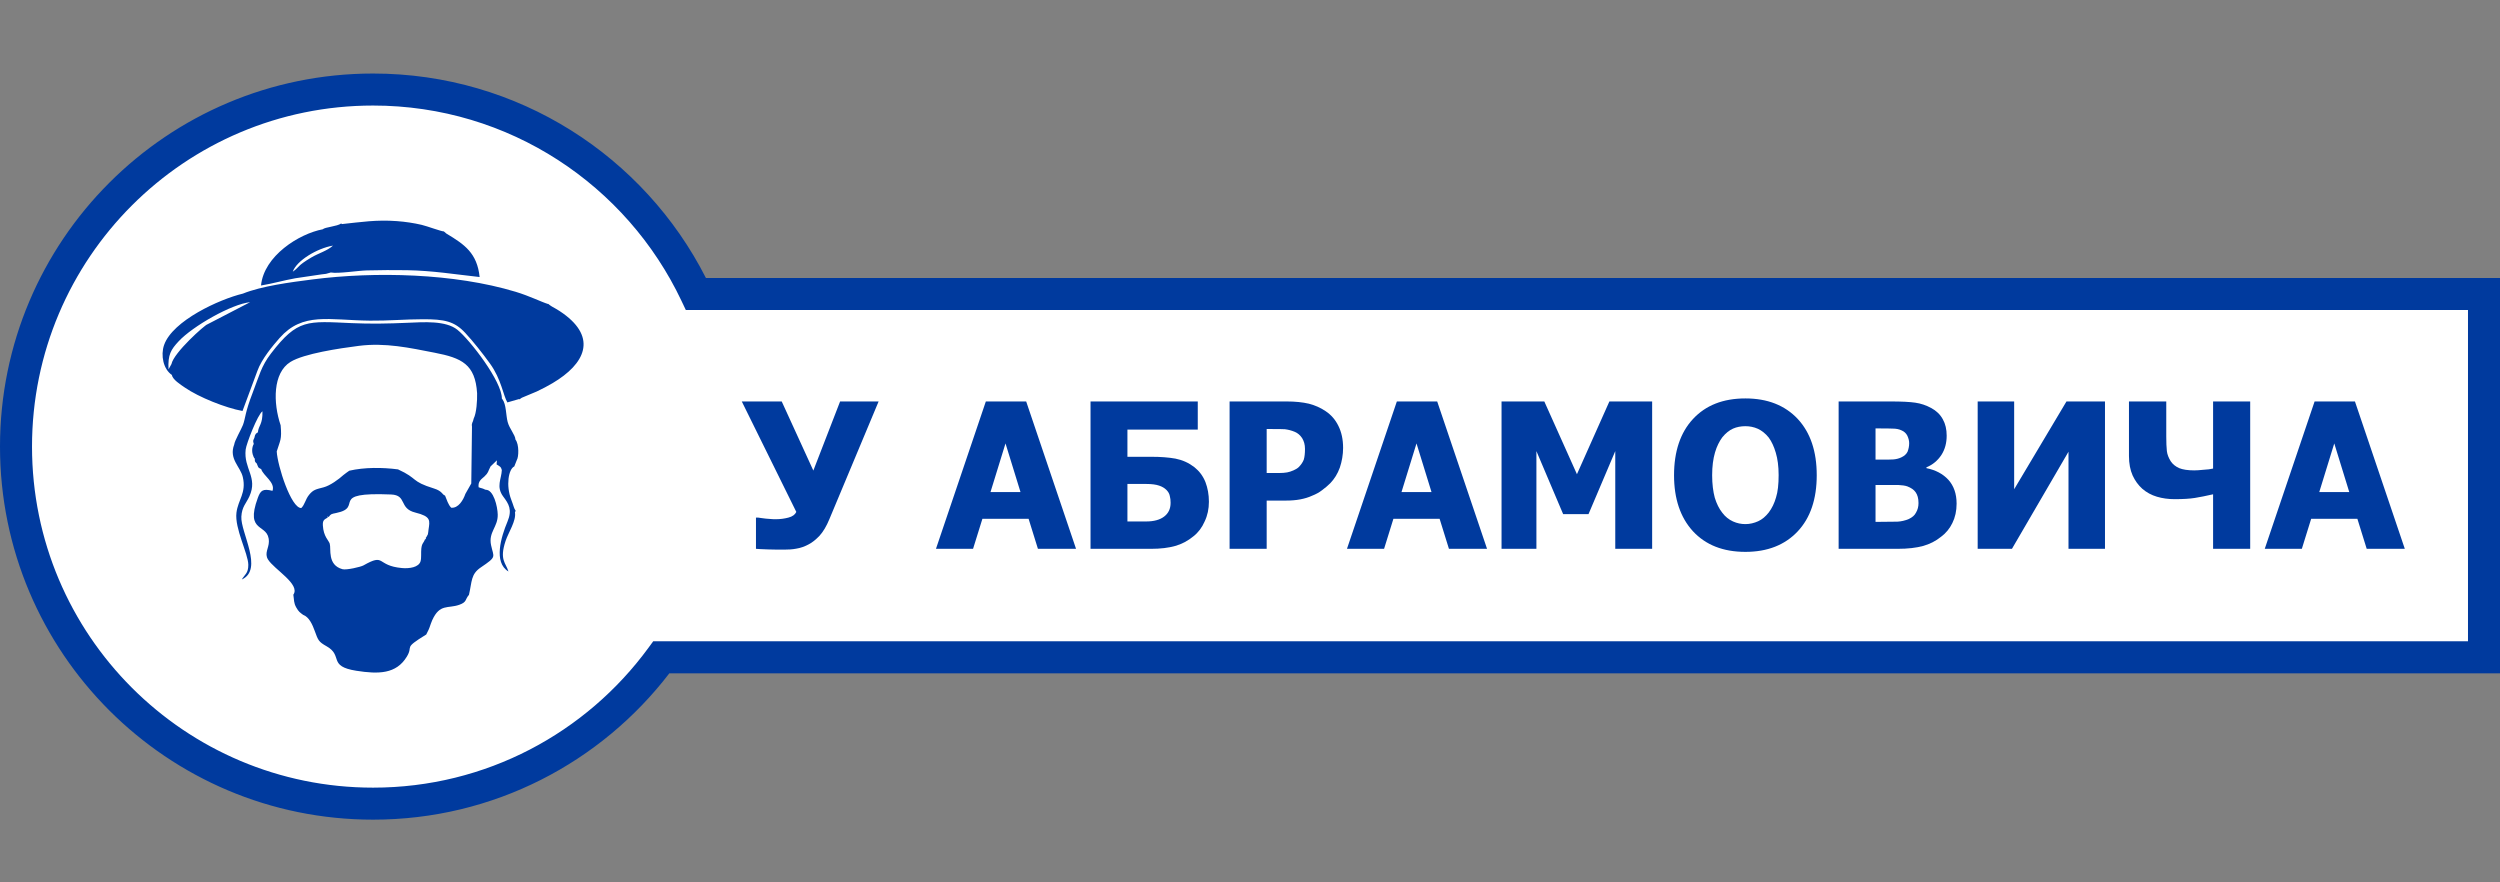 <svg width="170" height="60" viewBox="0 0 170 60" fill="none" xmlns="http://www.w3.org/2000/svg">
<rect x="0" y="0" width="170" height="60" fill="#808080" stroke="none"/>
<path fill-rule="evenodd" clip-rule="evenodd" d="M25.368 6.089C35.065 6.089 43.432 11.773 47.323 19.991H168.911V44.697H44.97C40.553 50.73 33.419 54.649 25.368 54.649C11.959 54.649 1.089 43.778 1.089 30.368C1.089 16.959 11.959 6.089 25.368 6.089Z" fill="white"/>
<path fill-rule="evenodd" clip-rule="evenodd" d="M25.368 7.177C12.56 7.177 2.177 17.56 2.177 30.368C2.177 43.177 12.56 53.56 25.368 53.56C33.057 53.56 39.871 49.819 44.092 44.054L44.418 43.608H167.823V21.079H46.635L46.34 20.456C42.622 12.605 34.628 7.177 25.368 7.177ZM0 30.368C0 16.358 11.358 5 25.368 5C35.254 5 43.816 10.655 48.002 18.902H170V45.785H45.515C40.88 51.833 33.581 55.737 25.368 55.737C11.358 55.737 0 44.379 0 30.368Z" fill="#003A9E"/>
<path fill-rule="evenodd" clip-rule="evenodd" d="M22.289 35.191C22.219 35.053 22.257 35.143 22.354 35.152C22.501 34.952 22.51 34.955 22.867 34.882C24.791 34.491 22.243 33.443 26.592 33.625C27.696 33.671 27.106 34.573 28.237 34.853C29.327 35.123 29.232 35.387 29.138 36.028C29.123 36.128 29.12 36.247 29.094 36.337L28.988 36.532C28.984 36.521 28.965 36.56 28.952 36.573C28.975 36.738 28.98 36.652 28.905 36.659C28.797 36.962 28.694 36.908 28.649 37.311C28.621 37.567 28.663 37.937 28.599 38.163C28.478 38.583 27.833 38.672 27.338 38.628C25.548 38.466 26.236 37.585 24.715 38.447C24.536 38.549 23.555 38.779 23.285 38.705C22.244 38.417 22.53 37.327 22.422 36.97C22.355 36.747 21.996 36.489 21.955 35.728C21.936 35.37 22.051 35.327 22.289 35.191ZM18.53 33.377C17.88 33.211 17.717 33.348 17.534 33.848C16.62 36.336 18.293 35.529 18.284 36.834C18.281 37.272 17.968 37.622 18.222 38.04C18.632 38.715 20.45 39.728 19.947 40.439C20.005 40.807 19.966 40.987 20.143 41.303C20.317 41.612 20.393 41.642 20.608 41.807C21.025 41.955 21.254 42.495 21.403 42.907C21.634 43.543 21.665 43.641 22.208 43.946C23.357 44.592 22.273 45.302 24.23 45.612C25.745 45.852 26.941 45.833 27.658 44.661C28.148 43.862 27.352 44.149 28.985 43.146C29.05 42.993 29.134 42.877 29.21 42.661C29.272 42.489 29.323 42.323 29.394 42.166C29.911 41.035 30.453 41.401 31.231 41.126C31.765 40.937 31.608 40.768 31.889 40.45C32.104 39.523 32.009 39.047 32.7 38.581C33.809 37.831 33.572 37.921 33.392 37.069C33.205 36.175 33.862 35.849 33.846 34.993C33.836 34.451 33.562 33.271 33.015 33.305C32.998 33.293 32.971 33.263 32.962 33.279C32.952 33.294 32.921 33.259 32.908 33.253L32.797 33.212C32.663 33.165 32.671 33.192 32.545 33.132C32.495 32.719 32.733 32.59 32.937 32.404C33.227 32.136 33.171 32.071 33.358 31.717L33.79 31.302L33.768 31.581C33.981 31.708 34.071 31.741 34.124 31.961C34.105 32.561 33.715 33.09 34.223 33.77C34.593 34.263 34.85 34.659 34.506 35.476C34.081 36.488 33.538 38.243 34.575 38.861C34.393 38.264 33.948 38.076 34.38 36.782C34.577 36.193 35.114 35.413 35.017 34.842L35.064 34.732C34.94 34.554 34.941 34.431 34.764 33.976C34.395 33.024 34.573 31.901 34.972 31.717L35.143 31.284C35.274 31.086 35.311 30.218 35.051 29.89C35.032 29.561 34.645 29.163 34.52 28.691C34.399 28.239 34.431 27.499 34.164 27.148L34.127 27.104C34.142 25.949 31.967 23.12 31.104 22.426C30.312 21.79 28.829 21.9 27.679 21.951C26.402 22.008 25.2 22.03 23.927 21.973C20.889 21.837 20.241 21.678 18.428 24.036C17.759 24.908 17.625 25.559 17.188 26.69C16.646 28.09 16.7 28.413 16.523 28.892C16.42 29.173 15.951 29.971 15.926 30.23C15.548 31.216 16.347 31.724 16.512 32.446C16.759 33.528 16.191 33.972 16.079 34.861C15.944 35.933 16.879 37.644 16.885 38.408C16.89 38.991 16.634 39.069 16.442 39.407C17.939 38.729 16.348 36.191 16.412 35.128C16.452 34.449 16.74 34.235 16.958 33.754C17.551 32.446 16.558 31.88 16.705 30.569C16.748 30.178 17.524 28.179 17.848 27.967C17.868 28.881 17.58 28.916 17.535 29.402C17.434 29.464 17.348 29.481 17.296 29.777C17.196 29.991 17.197 29.966 17.256 30.186C17.206 30.266 17.049 30.62 17.237 31.046C17.288 31.162 17.267 31.117 17.329 31.191L17.328 31.203L17.328 31.204C17.324 31.35 17.324 31.409 17.456 31.513C17.576 31.772 17.507 31.781 17.763 31.902C17.895 32.347 18.734 32.799 18.53 33.377ZM11.659 24.758L11.461 25.114C11.403 24.118 11.63 23.766 12.145 23.212C13.105 22.18 15.755 20.671 17.008 20.549L14.101 22.056C13.943 22.084 11.813 23.976 11.659 24.758ZM16.516 19.966C14.92 20.35 11.741 21.802 11.159 23.457C10.911 24.162 11.11 25.107 11.684 25.493C11.739 25.817 12.278 26.152 12.573 26.356C13.531 27.017 15.353 27.742 16.491 27.947L17.502 25.222C17.788 24.415 18.556 23.5 19.013 22.983C20.589 21.203 22.361 21.773 25.154 21.805C26.378 21.819 27.555 21.709 28.771 21.708C30.215 21.707 30.899 21.841 31.64 22.641C32.2 23.246 32.794 24 33.316 24.718C34.094 25.788 34.225 26.919 34.502 27.364L35.32 27.129L35.315 27.168L35.402 27.1C35.414 27.092 35.432 27.078 35.446 27.07C35.46 27.061 35.477 27.051 35.491 27.043L36.5 26.621C36.862 26.451 37.261 26.241 37.574 26.055C39.8 24.737 40.608 22.978 38.29 21.313C38.105 21.179 37.988 21.108 37.791 20.991C37.691 20.932 37.62 20.898 37.53 20.844C37.499 20.825 37.437 20.785 37.401 20.759C37.295 20.677 37.356 20.732 37.281 20.646L37.299 20.683C36.773 20.522 36.05 20.14 35.05 19.838C30.896 18.585 25.527 18.452 21.242 19.002C19.74 19.195 17.789 19.451 16.516 19.966ZM18.818 30.698C19.053 29.931 19.172 29.907 19.084 28.921C18.568 27.397 18.543 25.358 19.753 24.61C20.67 24.044 23.083 23.686 24.395 23.519C26.208 23.288 27.852 23.653 29.552 23.984C31.396 24.342 32.318 24.768 32.443 26.738C32.456 27.24 32.405 28.076 32.21 28.466C32.16 28.754 32.053 28.727 32.095 29.015L32.047 32.877L31.645 33.586C31.505 33.999 31.169 34.575 30.681 34.524C30.47 34.31 30.385 33.983 30.262 33.697C30.071 33.647 30.085 33.395 29.515 33.219C27.901 32.721 28.468 32.559 27.065 31.918C26.003 31.779 24.779 31.771 23.753 32.008C23.726 32.03 23.453 32.211 23.352 32.302C23.039 32.588 22.451 33.021 22.004 33.138C21.494 33.272 21.303 33.293 21.015 33.651C20.762 33.966 20.733 34.306 20.488 34.546C19.797 34.571 18.869 31.671 18.818 30.698ZM19.907 18.477C20.168 17.726 21.554 16.886 22.643 16.701C22.271 17.051 21.648 17.223 21.174 17.506C20.166 18.106 20.408 18.123 19.907 18.477ZM21.948 15.591C20.331 15.896 17.943 17.405 17.749 19.414C18.523 19.288 19.268 19.069 20.08 18.922L21.87 18.657C21.967 18.646 22.082 18.636 22.167 18.622L22.497 18.529C22.994 18.621 24.347 18.402 24.947 18.388C25.864 18.367 26.763 18.356 27.68 18.373C29.454 18.407 30.902 18.651 32.615 18.838C32.445 17.21 31.584 16.623 30.395 15.907C30.381 15.898 30.364 15.889 30.35 15.88L30.181 15.736C30.007 15.738 29.047 15.377 28.673 15.29C28.146 15.167 27.558 15.077 26.989 15.036C25.586 14.932 24.568 15.099 23.245 15.238L23.203 15.194C22.928 15.398 22.09 15.442 21.948 15.591Z" fill="#003A9E"/>
<path d="M59.746 27.299L56.396 35.307C56.203 35.776 55.982 36.148 55.735 36.424C55.486 36.686 55.238 36.892 54.962 37.031C54.7 37.168 54.425 37.265 54.163 37.306C53.887 37.361 53.598 37.375 53.308 37.375C53.005 37.375 52.633 37.375 52.233 37.361C51.82 37.347 51.544 37.334 51.406 37.32V35.197H51.558C51.599 35.197 51.668 35.211 51.751 35.225C51.833 35.239 51.944 35.252 52.068 35.266C52.178 35.28 52.289 35.28 52.426 35.294C52.55 35.307 52.66 35.307 52.757 35.307C53.06 35.307 53.35 35.266 53.611 35.197C53.887 35.128 54.067 34.99 54.149 34.811L50.441 27.299H53.157L55.307 31.999L57.127 27.299H59.746Z" fill="#003A9E"/>
<path d="M63.646 37.32L67.037 27.299H69.78L73.171 37.32H70.579L69.945 35.28H66.803L66.168 37.32H63.646ZM69.394 33.46L68.374 30.152L67.354 33.46H69.394Z" fill="#003A9E"/>
<path d="M82.206 34.122C82.206 34.604 82.109 35.06 81.916 35.459C81.737 35.873 81.475 36.217 81.158 36.465C80.772 36.782 80.359 37.003 79.904 37.127C79.463 37.251 78.925 37.32 78.277 37.32H74.156V27.299H81.448V29.215H76.665V31.062H78.319C78.925 31.062 79.463 31.103 79.931 31.186C80.414 31.282 80.841 31.476 81.214 31.765C81.558 32.041 81.806 32.371 81.971 32.785C82.123 33.185 82.206 33.626 82.206 34.122ZM79.601 34.191C79.601 34.025 79.587 33.874 79.546 33.722C79.518 33.571 79.436 33.433 79.311 33.309C79.187 33.185 79.022 33.088 78.815 33.02C78.609 32.95 78.319 32.909 77.947 32.909H76.665V35.459H77.947C78.457 35.459 78.871 35.349 79.16 35.128C79.449 34.908 79.601 34.604 79.601 34.191Z" fill="#003A9E"/>
<path d="M91.331 30.455C91.331 30.924 91.248 31.379 91.11 31.793C90.958 32.22 90.738 32.565 90.463 32.854C90.297 33.02 90.104 33.185 89.897 33.336C89.704 33.488 89.47 33.612 89.222 33.709C88.987 33.819 88.712 33.901 88.422 33.957C88.133 34.012 87.816 34.039 87.457 34.039H86.134V37.32H83.612V27.299H87.499C88.078 27.299 88.588 27.354 89.001 27.451C89.428 27.561 89.801 27.727 90.145 27.961C90.517 28.209 90.807 28.54 91.014 28.967C91.22 29.381 91.331 29.877 91.331 30.455ZM88.739 30.525C88.739 30.235 88.671 30.001 88.546 29.794C88.409 29.587 88.243 29.449 88.05 29.367C87.816 29.27 87.595 29.215 87.375 29.187C87.154 29.174 86.865 29.174 86.493 29.174H86.134V32.165H86.314C86.548 32.165 86.768 32.165 86.975 32.165C87.195 32.165 87.375 32.151 87.526 32.123C87.664 32.096 87.802 32.054 87.954 31.986C88.105 31.917 88.229 31.848 88.312 31.765C88.477 31.6 88.588 31.434 88.657 31.255C88.712 31.076 88.739 30.828 88.739 30.525Z" fill="#003A9E"/>
<path d="M91.594 37.32L94.986 27.299H97.729L101.119 37.32H98.528L97.894 35.28H94.751L94.117 37.32H91.594ZM97.343 33.46L96.322 30.152L95.302 33.46H97.343Z" fill="#003A9E"/>
<path d="M112.346 37.32H109.838V30.676L108.018 34.963H106.295L104.476 30.676V37.32H102.105V27.299H105.013L107.232 32.247L109.438 27.299H112.346V37.32Z" fill="#003A9E"/>
<path d="M123.538 32.317C123.538 33.929 123.111 35.211 122.243 36.134C121.374 37.058 120.189 37.527 118.687 37.527C117.17 37.527 115.985 37.058 115.117 36.121C114.262 35.184 113.835 33.915 113.835 32.317C113.835 30.704 114.262 29.422 115.117 28.498C115.985 27.561 117.17 27.093 118.687 27.093C120.189 27.093 121.374 27.561 122.243 28.485C123.111 29.422 123.538 30.69 123.538 32.317ZM120.947 32.303C120.947 31.71 120.878 31.2 120.754 30.787C120.63 30.359 120.465 30.015 120.272 29.753C120.051 29.477 119.803 29.284 119.541 29.16C119.265 29.036 118.976 28.981 118.687 28.981C118.384 28.981 118.094 29.036 117.846 29.146C117.598 29.257 117.349 29.45 117.115 29.739C116.922 30.001 116.743 30.345 116.619 30.773C116.495 31.2 116.426 31.71 116.426 32.317C116.426 32.923 116.495 33.433 116.605 33.847C116.729 34.246 116.895 34.59 117.115 34.866C117.322 35.142 117.57 35.335 117.846 35.459C118.122 35.583 118.397 35.639 118.687 35.639C118.99 35.639 119.279 35.569 119.555 35.445C119.83 35.321 120.065 35.114 120.272 34.852C120.492 34.563 120.657 34.219 120.768 33.833C120.892 33.447 120.947 32.937 120.947 32.303Z" fill="#003A9E"/>
<path d="M133.049 34.246C133.049 34.742 132.952 35.184 132.76 35.569C132.58 35.941 132.319 36.258 132.001 36.493C131.629 36.796 131.216 37.003 130.761 37.127C130.306 37.251 129.741 37.32 129.038 37.32H125.027V27.299H128.569C129.3 27.299 129.865 27.327 130.237 27.382C130.623 27.437 130.982 27.561 131.312 27.74C131.671 27.933 131.933 28.181 132.112 28.512C132.291 28.829 132.374 29.201 132.374 29.629C132.374 30.111 132.263 30.552 132.015 30.938C131.767 31.31 131.436 31.6 130.995 31.779V31.834C131.616 31.958 132.112 32.22 132.484 32.62C132.856 33.033 133.049 33.571 133.049 34.246ZM129.824 30.139C129.824 29.973 129.782 29.808 129.7 29.629C129.617 29.463 129.479 29.339 129.314 29.27C129.148 29.187 128.941 29.146 128.721 29.146C128.501 29.133 128.156 29.133 127.715 29.133H127.536V31.255H127.852C128.28 31.255 128.583 31.255 128.749 31.241C128.928 31.227 129.107 31.186 129.286 31.103C129.493 31.007 129.631 30.883 129.714 30.717C129.782 30.538 129.824 30.345 129.824 30.139ZM130.458 34.205C130.458 33.888 130.389 33.653 130.265 33.474C130.141 33.295 129.948 33.171 129.7 33.074C129.548 33.02 129.341 32.992 129.066 32.978C128.804 32.978 128.445 32.978 128.004 32.978H127.536V35.487H127.674C128.321 35.487 128.776 35.473 129.025 35.473C129.272 35.459 129.534 35.404 129.796 35.294C130.03 35.184 130.196 35.046 130.292 34.852C130.403 34.66 130.458 34.453 130.458 34.205Z" fill="#003A9E"/>
<path d="M143.139 37.32H140.658V30.717L136.812 37.32H134.482V27.299H136.963V33.268L140.52 27.299H143.139V37.32Z" fill="#003A9E"/>
<path d="M153.013 37.32H150.49V33.612C150.007 33.722 149.594 33.805 149.249 33.86C148.905 33.915 148.45 33.943 147.871 33.943C147.444 33.943 147.044 33.888 146.672 33.777C146.3 33.667 145.969 33.488 145.68 33.24C145.404 32.992 145.183 32.689 145.018 32.33C144.853 31.958 144.77 31.517 144.77 31.007V27.299H147.306V29.67C147.306 30.097 147.32 30.428 147.347 30.676C147.375 30.911 147.472 31.145 147.609 31.365C147.747 31.572 147.94 31.724 148.188 31.834C148.422 31.93 148.767 31.986 149.208 31.986C149.373 31.986 149.58 31.972 149.842 31.944C150.118 31.93 150.324 31.903 150.49 31.862V27.299H153.013V37.32Z" fill="#003A9E"/>
<path d="M154.003 37.32L157.393 27.299H160.136L163.527 37.32H160.936L160.302 35.28H157.159L156.525 37.32H154.003ZM159.75 33.46L158.73 30.152L157.71 33.46H159.75Z" fill="#003A9E"/>
</svg>
